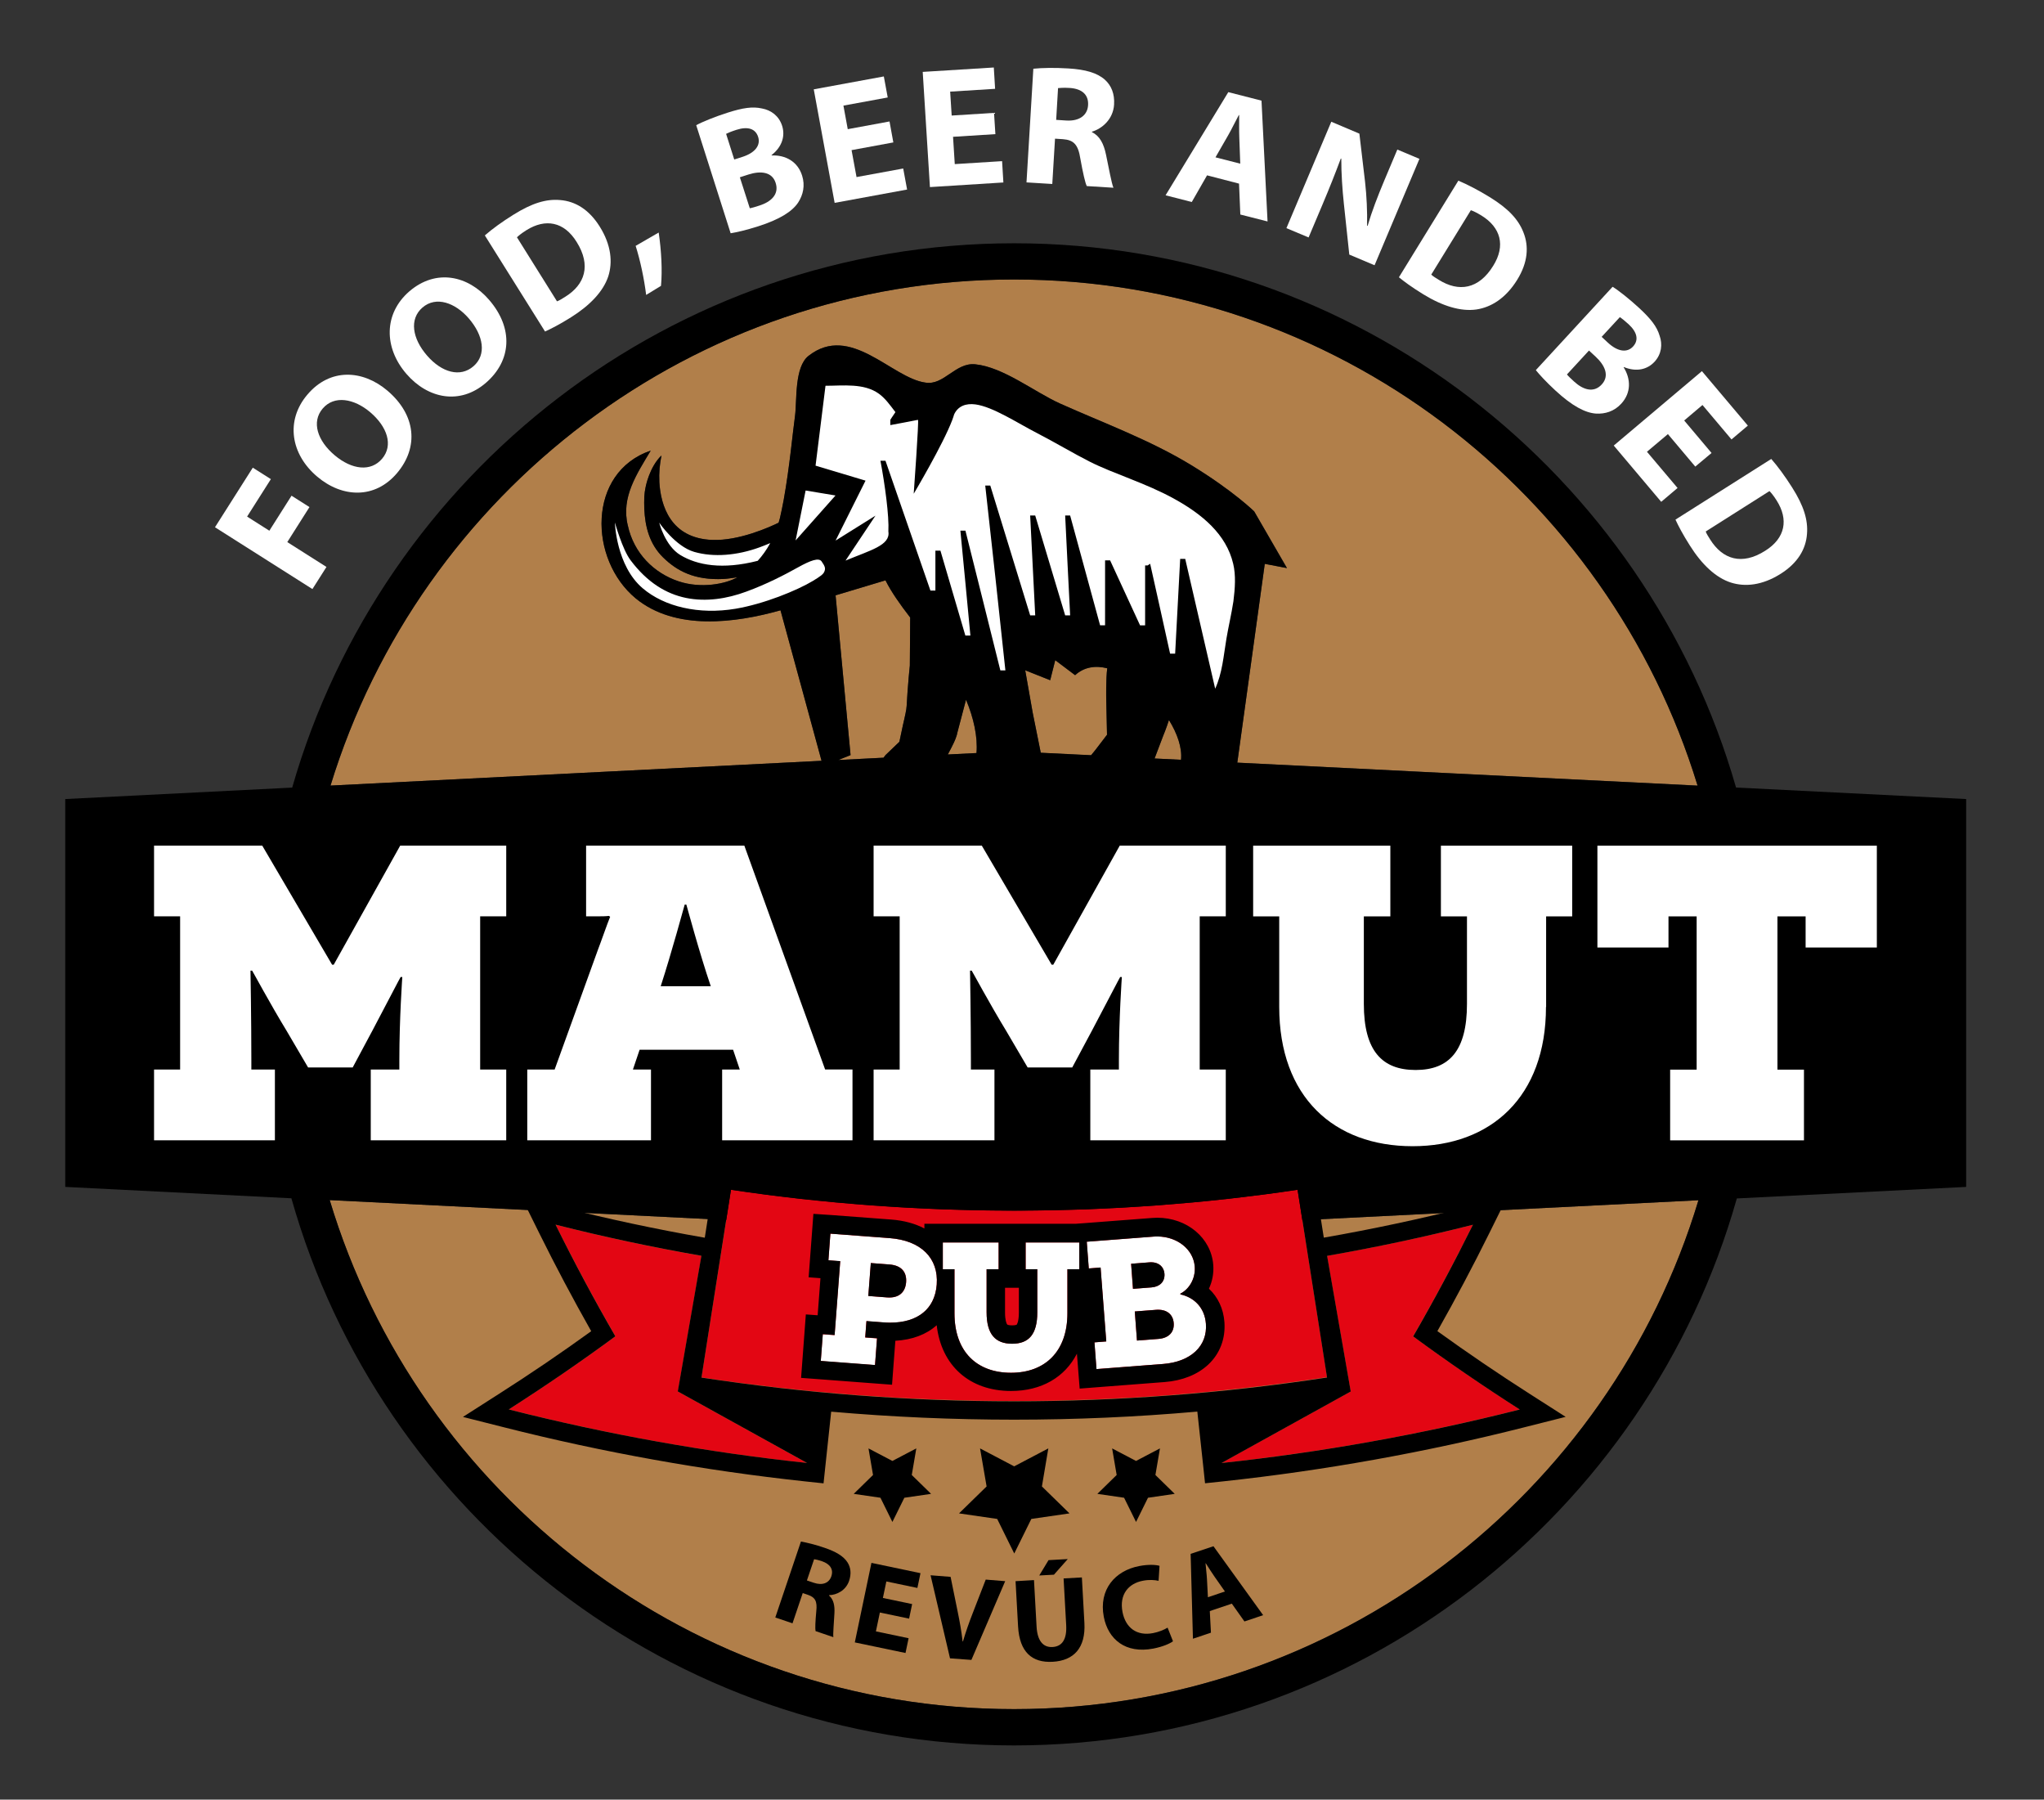 <?xml version="1.0" encoding="utf-8"?>
<!-- Generator: Adobe Illustrator 26.0.2, SVG Export Plug-In . SVG Version: 6.00 Build 0)  -->
<svg version="1.1" xmlns="http://www.w3.org/2000/svg" xmlns:xlink="http://www.w3.org/1999/xlink" x="0px" y="0px"
	 viewBox="0 0 283.81 249.81" style="enable-background:new 0 0 283.81 249.81;" xml:space="preserve">
<rect x="0" y="0" width="283.81" height="249.81" fill="#333333" stroke="none"/>
<style type="text/css">
	.st0{fill:#B17F4A;}
	.st1{fill:#FFFFFF;}
	.st2{fill:none;}
	.st3{fill:#E30613;}
	.st4{display:none;}
	.st5{display:inline;opacity:0.5;fill:#432918;}
</style>
<g id="Layer_1">
	<g>
		<g>
			<g>
				<path class="st0" d="M161.49,102.19c0,0,0.46-1.1,0.82-2.24c1.17,1.9,1.85,3.86,1.68,5.52l-3.67-0.18L161.49,102.19z
					 M149.28,93.73l-1.38-1.04l-1.38-1.04l-0.35,1.39l-0.35,1.39l-1.74-0.69l-1.73-0.69l1.04,5.89l1.12,5.56l6.99,0.35l0.58-0.71
					l1.63-2.13l-0.11-5.03c0,0-0.06-2.66,0.14-4.2C152.11,92.37,150.54,92.58,149.28,93.73z M173.69,92.19l-1.89,13.67l63.91,3.19
					c-12.43-40.62-50.27-70.26-94.9-70.26c-44.64,0-82.48,29.63-94.91,70.26l68.18-3.44l-2.75-10.08l-2.95-10.81
					c-3.16,0.89-6.81,1.6-10.36,1.53c-3.55-0.07-6.99-0.93-9.74-3.18c-3.26-2.69-4.96-7.06-4.73-11.14
					c0.23-4.08,2.38-7.86,6.81-9.38c-0.96,1.6-1.99,3.22-2.67,4.93c-0.68,1.71-1,3.51-0.51,5.47c0.84,3.86,3.64,6.61,7.06,7.75
					c3.13,1.04,6.55,0.36,8.16-0.57c-0.49,0.08-1.37,0.21-1.92,0.24c-4.07,0.2-6.48-1.12-8.41-3c-1.92-1.88-2.49-4.34-2.6-6.68
					c-0.02-0.48-0.03-1.31,0-1.76c0.03-0.46,0.09-0.9,0.18-1.31c0,0,0.51-2.76,2.2-4.39c-0.24,1.21-0.36,2.36-0.29,3.76
					c0.2,3.1,1.48,7.74,7.35,7.96c3.7,0.14,7.94-1.77,9.21-2.39c0.06-0.21,0.12-0.43,0.18-0.64c0.19-0.82,0.36-1.65,0.52-2.51
					c0.83-4.6,1.26-9.45,1.58-11.71c0.14-1.11,0.11-2.8,0.3-4.41c0.19-1.6,0.59-3.12,1.57-3.89c2.91-2.29,5.79-1.52,8.54-0.1
					c2.74,1.42,5.34,3.49,7.68,3.81c1.29,0.22,2.33-0.49,3.39-1.21c1.06-0.72,2.15-1.47,3.54-1.33c1.97,0.2,4.02,1.16,6.02,2.27
					c2,1.11,3.97,2.37,5.76,3.18c5.95,2.67,12.5,5.05,18.28,8.59c5.77,3.53,8.67,6.38,8.67,6.38l4.55,7.87l-3.08-0.59L173.69,92.19z
					 M122.68,105.18l0.26-0.35l0.97-0.93l0.97-0.93l0.24-1.13l0.24-1.13c0,0,0.1-0.42,0.21-0.92c0.11-0.49,0.23-1.06,0.27-1.34
					c0.04-0.3,0.06-0.57,0.08-0.93c0.02-0.36,0.04-0.81,0.09-1.46c0.05-0.65,0.1-1.36,0.16-2c0.05-0.65,0.11-1.24,0.16-1.66
					l0.05-6.68c-1.39-1.82-2.63-3.55-3.43-5.16l-3.46,1.04l-3.47,1.04l1.04,11.09l1.04,11.09l-1.7,0.68L122.68,105.18z
					 M132.89,101.83c-0.01,0.04-0.01,0.07-0.02,0.11l-0.02,0.09l0,0c-0.09,0.32-0.23,0.69-0.4,1.04c-0.25,0.54-0.5,1-0.5,1
					l-0.35,0.67l3.98-0.2c0.19-2.28-0.4-4.89-1.46-7.4L132.89,101.83z M140.81,237.25c44.78,0,82.72-29.82,95.02-70.64l-94.8,4.76
					l-95.25-4.78C58.08,207.43,96.03,237.25,140.81,237.25z"/>
				<path d="M273,110.92l-31.95-1.6c-12.5-43.57-52.7-75.55-100.24-75.55c-47.54,0-87.75,31.98-100.24,75.56l-31.51,1.59v53.84
					l31.4,1.58c12.36,43.78,52.67,75.95,100.35,75.95c47.67,0,87.97-32.17,100.35-75.93l31.84-1.6V110.92z M140.81,38.8
					c44.64,0,82.48,29.63,94.9,70.26l-63.91-3.19l1.89-13.67l1.92-13.93l3.08,0.59l-4.55-7.87c0,0-2.9-2.85-8.67-6.38
					c-5.77-3.53-12.33-5.92-18.28-8.59c-1.79-0.8-3.75-2.07-5.76-3.18c-2.01-1.11-4.06-2.07-6.02-2.27
					c-1.39-0.14-2.47,0.61-3.54,1.33c-1.06,0.72-2.1,1.43-3.39,1.21c-2.34-0.32-4.93-2.39-7.68-3.81c-2.74-1.42-5.63-2.18-8.54,0.1
					c-0.98,0.77-1.38,2.29-1.57,3.89c-0.19,1.61-0.16,3.3-0.3,4.41c-0.32,2.26-0.75,7.11-1.58,11.71c-0.16,0.85-0.33,1.69-0.52,2.51
					c-0.06,0.22-0.12,0.44-0.18,0.64c-1.27,0.62-5.51,2.53-9.21,2.39c-5.86-0.22-7.15-4.86-7.35-7.96c-0.07-1.4,0.05-2.55,0.29-3.76
					c-1.7,1.63-2.2,4.39-2.2,4.39c-0.09,0.41-0.15,0.85-0.18,1.31c-0.03,0.46-0.02,1.28,0,1.76c0.11,2.34,0.68,4.8,2.6,6.68
					c1.92,1.88,4.34,3.2,8.41,3c0.55-0.03,1.43-0.16,1.92-0.24c-1.61,0.93-5.03,1.61-8.16,0.57c-3.43-1.14-6.22-3.88-7.06-7.75
					c-0.48-1.96-0.17-3.76,0.51-5.47c0.68-1.71,1.72-3.33,2.67-4.93c-4.44,1.52-6.58,5.3-6.81,9.38c-0.23,4.08,1.47,8.44,4.73,11.14
					c2.75,2.25,6.2,3.11,9.74,3.18c3.55,0.07,7.2-0.64,10.36-1.53l2.95,10.81l2.75,10.08l-68.18,3.44
					C58.33,68.43,96.17,38.8,140.81,38.8z M117.06,93.73l-1.04-11.09l3.47-1.04l3.46-1.04c0.8,1.61,2.03,3.35,3.43,5.16l-0.05,6.68
					c-0.05,0.42-0.1,1.01-0.16,1.66c-0.05,0.65-0.11,1.35-0.16,2c-0.05,0.65-0.07,1.1-0.09,1.46c-0.02,0.36-0.04,0.64-0.08,0.93
					c-0.04,0.29-0.16,0.85-0.27,1.34c-0.11,0.49-0.21,0.92-0.21,0.92l-0.24,1.13l-0.24,1.13l-0.97,0.93l-0.97,0.93l-0.26,0.35
					l-6.28,0.32l1.7-0.68L117.06,93.73z M135.59,104.53l-3.98,0.2l0.35-0.67c0,0,0.25-0.46,0.5-1c0.16-0.35,0.31-0.72,0.4-1.04l0,0
					l0.02-0.09c0.01-0.04,0.02-0.07,0.02-0.11l1.24-4.7C135.19,99.64,135.78,102.26,135.59,104.53z M144.51,104.49l-1.12-5.56
					l-1.04-5.89l1.73,0.69l1.74,0.69l0.35-1.39l0.35-1.39l1.38,1.04l1.38,1.04c1.26-1.15,2.83-1.37,4.46-0.96
					c-0.19,1.55-0.14,4.2-0.14,4.2l0.11,5.03l-1.63,2.13l-0.58,0.71L144.51,104.49z M163.98,105.47l-3.67-0.18l1.18-3.1
					c0,0,0.46-1.1,0.82-2.24C163.48,101.85,164.16,103.81,163.98,105.47z M140.81,237.25c-44.79,0-82.73-29.83-95.03-70.66
					l95.25,4.78l94.8-4.76C223.53,207.44,185.59,237.25,140.81,237.25z"/>
				<path class="st1" d="M70.29,148.47v9.82H51.48v-9.82h3.97v-1.34c0-5.78,0.41-11.45,0.41-11.51h-0.23
					c-0.06,0.06-1.93,3.68-3.91,7.42l-2.75,5.14h-6.19l-2.98-5.08c-2.28-3.74-4.73-8.3-4.79-8.36h-0.23c0,0.06,0.12,6.6,0.12,12.39
					v1.34h3.27v9.82H21.39v-9.82h3.62v-21.27h-3.62v-9.82h15.02l9.7,16.53h0.23l9.23-16.53h14.72v9.82h-3.62v21.27H70.29z"/>
				<path class="st1" d="M118.38,158.29h-18.11v-9.82h2.45l-0.93-2.75H88.81l-0.93,2.75h2.51v9.82H73.21v-9.82h3.8l6.02-16.65
					c0.41-1.05,1.34-3.74,1.69-4.56l-0.18-0.12c-0.47,0.06-0.99,0.06-1.64,0.06h-1.52v-9.82h21.97l11.22,31.08h3.8V158.29z
					 M95.07,125.57c-0.06,0.18-1.81,6.66-3.33,11.33h6.95c-1.58-4.62-3.33-11.16-3.39-11.33H95.07z"/>
				<path class="st1" d="M170.2,148.47v9.82h-18.81v-9.82h3.97v-1.34c0-5.78,0.41-11.45,0.41-11.51h-0.23
					c-0.06,0.06-1.93,3.68-3.91,7.42l-2.75,5.14h-6.19l-2.98-5.08c-2.28-3.74-4.73-8.3-4.79-8.36h-0.23c0,0.06,0.12,6.6,0.12,12.39
					v1.34h3.27v9.82H121.3v-9.82h3.62v-21.27h-3.62v-9.82h15.02l9.7,16.53h0.23l9.23-16.53h14.72v9.82h-3.62v21.27H170.2z"/>
				<path class="st1" d="M214.66,139.77c0,12.5-7.65,19.34-18.52,19.34c-10.93,0-18.52-6.84-18.52-19.34v-12.56H174v-9.82h19.05
					v9.82h-3.68v12.15c0,6.49,2.51,9.17,7.19,9.17c4.67,0,7.13-2.69,7.13-9.17v-12.15h-3.62v-9.82h18.23v9.82h-3.62V139.77z"/>
				<path class="st1" d="M250.71,131.53v-4.32h-3.91v21.27h3.68v9.82H231.9v-9.82h3.68v-21.27h-3.91v4.32h-9.87v-14.14h38.8v14.14
					H250.71z"/>
				<path class="st2" d="M257.24,152.68h-1.92v-0.69h4.66v0.69h-1.93v5.61h-0.82V152.68z"/>
				<path class="st2" d="M266,155.52c-0.05-0.88-0.1-1.93-0.09-2.72h-0.03c-0.21,0.74-0.48,1.52-0.79,2.39l-1.11,3.06h-0.62l-1.02-3
					c-0.3-0.89-0.55-1.7-0.73-2.45h-0.02c-0.02,0.78-0.07,1.84-0.12,2.78l-0.17,2.7h-0.78l0.44-6.3H262l1.07,3.05
					c0.26,0.78,0.48,1.47,0.64,2.12h0.03c0.16-0.64,0.38-1.33,0.66-2.12l1.12-3.05h1.04l0.39,6.3h-0.79L266,155.52z"/>
				<path class="st1" d="M91.53,72.55c0,0,2.25,3.31,4.86,4.06c2.7,0.78,5.97,0.5,9.07-0.63c0.26-0.09,0.92-0.35,1.49-0.59
					c-0.53,0.97-1.12,1.78-1.74,2.46c-4.92,1.26-8.4,0.61-10.74-0.8C92.33,75.76,91.53,72.55,91.53,72.55z M110.78,78.77
					c-1.78,0.99-4.27,2.3-7.17,3.36c-2.68,0.99-5.58,1.44-8.36,0.87c-2.78-0.57-5.39-2.17-7.68-5.21c-1.16-1.51-2.19-5.26-2.19-5.26
					s0.16,6,3.87,9.14c1.5,1.27,3.44,2.2,5.65,2.69c2.21,0.5,4.69,0.57,7.25,0.14c1.95-0.33,4.08-0.96,6-1.68
					c1.92-0.72,3.62-1.52,4.7-2.17c1.08-0.66,1.49-0.94,1.63-1.35c0.15-0.41,0.09-0.67-0.4-1.37
					C113.69,77.38,112.56,77.78,110.78,78.77z M111.86,68.09l-1.39,6.93l5.54-6.24L111.86,68.09z M171.23,78.26
					c-0.97-4.11-4.31-6.88-8.23-9.04c-3.91-2.16-8.4-3.47-11.66-5.12c-2.19-1.1-4.79-2.66-7.44-4.03c-2.66-1.37-6.01-3.59-8.44-3.93
					c-1.37-0.19-2.46,0.25-2.98,1.39c-0.06,0.22-0.15,0.47-0.25,0.75c0,0,0,0,0,0c0,0,0,0,0,0c-1.28,3.4-5.36,10.26-5.36,10.26
					s0.75-10.31,0.59-10.26c-0.16,0.05-3.84,0.73-3.84,0.73v-0.73c0,0,0.29-0.47,0.71-1.07c-0.79-1.03-1.4-1.9-2.29-2.55
					c-1.05-0.76-2.29-1.03-3.58-1.12c-1.29-0.09-2.62,0.01-3.84,0.01l-0.69,5.55l-0.69,5.54l3.47,1.04l3.47,1.04l-2.08,4.16
					l-2.08,4.16l2.77-1.73l2.77-1.73l-2.08,3.12l-2.08,3.12c3.46-1.45,6.26-2.12,5.95-4.04c0.12-2.14-0.48-6.51-1.1-9.82h0.35h0.35
					l3.12,9.01l3.12,9.01h0.35h0.34v-2.77v-2.77h0.35h0.35l1.73,5.89l1.73,5.89h0.35h0.35l-0.69-7.28l-0.7-7.28h0.35h0.35l2.43,9.7
					l2.42,9.7h0.35h0.35l-1.38-12.82L136.8,67.4h0.35h0.35l2.77,9.01l2.77,9.01h0.35h0.35l-0.35-6.93l-0.35-6.93h0.35h0.35
					l2.08,6.93l2.08,6.93h0.34h0.35l-0.35-6.93l-0.34-6.93h0.34h0.35l2.08,7.62l2.08,7.62h0.34h0.35V82.3v-4.51h0.35h0.35l2.08,4.51
					l2.08,4.51h0.35h0.35v-4.16v-4.16h0.35l0.35-0.23l1.39,6.24l1.38,6.24h0.35h0.35l0.35-6.58l0.35-6.58h0.35h0.35l2.08,9.01
					l2.08,9.01c0.48-1.04,0.78-2.19,1-3.37c0.22-1.18,0.36-2.39,0.56-3.56c0.26-1.57,0.69-3.38,0.97-5.19
					C171.49,81.65,171.61,79.84,171.23,78.26z"/>
			</g>
			<g>
				<path d="M111.21,213.99c0.82,0.14,2.01,0.43,3.29,0.87c1.58,0.54,2.61,1.15,3.17,2.01c0.46,0.72,0.56,1.58,0.23,2.57
					c-0.46,1.36-1.74,1.97-2.77,1.99l-0.02,0.05c0.64,0.55,0.81,1.41,0.75,2.48c-0.07,1.32-0.21,2.82-0.15,3.3l-2.47-0.84
					c-0.07-0.36-0.03-1.32,0.1-2.74c0.16-1.43-0.17-1.95-1.15-2.29l-0.73-0.25l-1.42,4.2l-2.39-0.81L111.21,213.99z M112.04,219.39
					l0.95,0.32c1.2,0.41,2.12,0.05,2.44-0.89c0.33-0.98-0.17-1.7-1.27-2.09c-0.59-0.2-0.93-0.26-1.12-0.29L112.04,219.39z"/>
				<path d="M126.23,224.69l-4.06-0.85l-0.55,2.62l4.54,0.95l-0.43,2.05l-7.04-1.47l2.31-11.04l6.81,1.43l-0.43,2.05l-4.31-0.9
					l-0.48,2.29l4.06,0.85L126.23,224.69z"/>
				<path d="M131.91,230.2l-2.7-11.53l2.78,0.22l0.99,4.86c0.28,1.36,0.52,2.68,0.68,4.1l0.05,0c0.39-1.33,0.85-2.63,1.34-3.89
					l1.82-4.69l2.7,0.22l-4.69,10.93L131.91,230.2z"/>
				<path d="M143.57,219.34l0.36,6.48c0.11,1.94,0.9,2.88,2.2,2.81c1.34-0.07,2.02-1.05,1.91-3.04l-0.36-6.48l2.54-0.14l0.35,6.32
					c0.19,3.47-1.47,5.23-4.41,5.39c-2.84,0.16-4.6-1.32-4.8-4.91l-0.35-6.28L143.57,219.34z M148.26,216.42l-1.92,2.17l-2.04,0.11
					l1.29-2.13L148.26,216.42z"/>
				<path d="M162.87,227.83c-0.42,0.32-1.4,0.76-2.75,1.02c-3.83,0.73-6.26-1.27-6.86-4.42c-0.72-3.78,1.57-6.4,4.92-7.04
					c1.3-0.25,2.33-0.18,2.82-0.03l-0.13,2.08c-0.55-0.12-1.29-0.18-2.18-0.01c-1.99,0.38-3.3,1.88-2.83,4.34
					c0.43,2.22,2.01,3.36,4.24,2.93c0.76-0.14,1.56-0.47,2.02-0.76L162.87,227.83z"/>
				<path d="M167.98,223.64l0.16,3l-2.5,0.84l-0.32-11.78l3.17-1.06l6.9,9.57l-2.6,0.87l-1.75-2.47L167.98,223.64z M170.08,220.92
					l-1.43-2.04c-0.4-0.57-0.86-1.3-1.23-1.88l-0.03,0.01c0.05,0.69,0.17,1.55,0.2,2.23l0.13,2.48L170.08,220.92z"/>
			</g>
			<g>
				<path class="st1" d="M29.85,73.19l5.25-8.27l2.51,1.59l-3.3,5.2l3.09,1.96l3.08-4.86l2.49,1.58l-3.08,4.86l5.44,3.45l-1.95,3.07
					L29.85,73.19z"/>
				<path class="st1" d="M53.77,54.21c4.01,3.39,4.39,7.88,1.36,11.46c-3.07,3.63-7.61,3.44-11.09,0.49
					c-3.67-3.1-4.43-7.76-1.37-11.37C45.84,51.03,50.39,51.35,53.77,54.21z M46.46,63.19c2.4,2.03,5.04,2.33,6.6,0.48
					c1.58-1.87,0.71-4.44-1.67-6.46c-2.2-1.86-4.97-2.4-6.59-0.49C43.22,58.58,44.08,61.18,46.46,63.19z"/>
				<path class="st1" d="M67.9,41.61c3.44,3.97,3.11,8.47-0.43,11.53c-3.6,3.11-8.05,2.22-11.04-1.24
					c-3.14-3.63-3.17-8.35,0.4-11.45C60.57,37.24,65.01,38.27,67.9,41.61z M59.29,49.35c2.05,2.37,4.62,3.08,6.45,1.49
					c1.85-1.6,1.39-4.28-0.65-6.64c-1.88-2.18-4.54-3.14-6.43-1.51C56.8,44.3,57.25,47,59.29,49.35z"/>
				<path class="st1" d="M67.32,32.68c1.01-0.89,2.42-1.91,3.98-2.88c2.58-1.61,4.54-2.2,6.47-2.03c2.07,0.16,4,1.28,5.5,3.68
					c1.63,2.6,1.8,4.99,1.19,6.91c-0.69,2.08-2.51,4.01-5.17,5.68c-1.59,1-2.78,1.6-3.61,1.98L67.32,32.68z M77.34,41.83
					c0.3-0.1,0.72-0.37,1.11-0.61c2.79-1.72,3.65-4.39,1.62-7.63c-1.75-2.83-4.33-3.29-6.97-1.64c-0.69,0.43-1.09,0.77-1.32,0.99
					L77.34,41.83z"/>
				<path class="st1" d="M89.72,40.94c-0.28-2.22-0.8-4.73-1.46-6.81l3.2-1.85c0.37,2.52,0.52,5.24,0.32,7.4L89.72,40.94z"/>
				<path class="st1" d="M96.67,17.38c0.85-0.47,2.64-1.19,4.36-1.74c2.11-0.67,3.46-0.88,4.78-0.58c1.25,0.23,2.35,1.02,2.79,2.41
					c0.43,1.36,0.04,2.88-1.47,4.06l0.01,0.05c1.9-0.08,3.61,0.82,4.23,2.79c0.44,1.38,0.15,2.67-0.55,3.75
					c-0.83,1.24-2.53,2.33-5.56,3.3c-1.7,0.54-3,0.83-3.81,0.96L96.67,17.38z M101.95,22.14l1.13-0.36
					c1.81-0.58,2.55-1.64,2.19-2.77c-0.37-1.16-1.45-1.49-3.01-0.99c-0.75,0.24-1.16,0.42-1.44,0.56L101.95,22.14z M104.11,28.91
					c0.35-0.06,0.76-0.19,1.35-0.38c1.56-0.5,2.76-1.53,2.24-3.14c-0.49-1.54-2.07-1.71-3.79-1.16l-1.18,0.38L104.11,28.91z"/>
				<path class="st1" d="M124.04,19.77l-5.8,1.07l0.69,3.74l6.48-1.19l0.54,2.92l-10.06,1.85l-2.9-15.76l9.73-1.79l0.54,2.92
					l-6.15,1.13l0.6,3.27l5.8-1.07L124.04,19.77z"/>
				<path class="st1" d="M138.21,18.62l-5.88,0.37l0.24,3.79l6.57-0.41l0.18,2.96l-10.2,0.64l-1-15.99l9.87-0.61l0.18,2.96
					l-6.24,0.39l0.21,3.32l5.88-0.37L138.21,18.62z"/>
				<path class="st1" d="M143.48,9.54c1.18-0.12,2.92-0.16,4.84-0.04c2.37,0.14,4.01,0.6,5.1,1.57c0.9,0.82,1.36,1.96,1.27,3.44
					c-0.12,2.04-1.66,3.35-3.07,3.77l0,0.07c1.09,0.52,1.64,1.62,1.95,3.12c0.39,1.83,0.76,3.95,1.03,4.59l-3.7-0.23
					c-0.23-0.47-0.53-1.8-0.89-3.79c-0.31-2.02-0.96-2.61-2.43-2.72l-1.09-0.07l-0.38,6.29l-3.58-0.22L143.48,9.54z M146.65,16.64
					l1.42,0.09c1.8,0.11,2.93-0.73,3.01-2.13c0.09-1.47-0.86-2.27-2.52-2.39c-0.88-0.05-1.38-0.01-1.65,0.02L146.65,16.64z"/>
				<path class="st1" d="M167.6,24.34l-2.12,3.7l-3.64-0.93l8.71-14.32l4.61,1.18L176,30.74l-3.78-0.96l-0.18-4.29L167.6,24.34z
					 M172.21,22.72l-0.13-3.54c-0.04-0.99-0.02-2.21-0.02-3.2l-0.05-0.01c-0.47,0.86-1,1.98-1.48,2.81l-1.76,3.06L172.21,22.72z"/>
				<path class="st1" d="M178.62,31.67l6.23-14.77l3.9,1.65l0.79,6.7c0.22,1.93,0.32,4.14,0.28,6.08l0.07,0.03
					c0.6-2.04,1.38-4.06,2.31-6.28l1.82-4.32l3.07,1.29l-6.23,14.77l-3.51-1.48l-0.75-7.03c-0.21-1.95-0.37-4.26-0.36-6.29
					l-0.07-0.01c-0.74,1.99-1.57,4.09-2.59,6.5l-1.88,4.45L178.62,31.67z"/>
				<path class="st1" d="M202.49,25.08c1.25,0.52,2.79,1.32,4.35,2.28c2.59,1.59,3.99,3.1,4.69,4.9c0.77,1.93,0.63,4.16-0.86,6.57
					c-1.61,2.61-3.67,3.83-5.67,4.13c-2.17,0.31-4.71-0.47-7.38-2.11c-1.6-0.98-2.67-1.78-3.38-2.36L202.49,25.08z M198.73,38.12
					c0.22,0.22,0.65,0.48,1.04,0.72c2.78,1.74,5.55,1.32,7.56-1.94c1.76-2.82,1.03-5.34-1.63-6.98c-0.69-0.42-1.17-0.64-1.47-0.74
					L198.73,38.12z"/>
				<path class="st1" d="M223.91,39.81c0.83,0.5,2.34,1.71,3.67,2.93c1.62,1.5,2.48,2.58,2.86,3.87c0.42,1.19,0.27,2.55-0.71,3.61
					c-0.97,1.05-2.48,1.46-4.26,0.73l-0.03,0.03c1.01,1.61,1.07,3.54-0.33,5.06c-0.98,1.07-2.25,1.45-3.53,1.37
					c-1.48-0.11-3.27-1.04-5.61-3.2c-1.31-1.21-2.21-2.2-2.72-2.83L223.91,39.81z M217.57,51.98c0.23,0.28,0.54,0.57,1,0.99
					c1.21,1.11,2.69,1.64,3.83,0.4c1.1-1.19,0.47-2.64-0.86-3.87l-0.91-0.84L217.57,51.98z M222.39,46.76l0.87,0.81
					c1.4,1.29,2.68,1.41,3.49,0.53c0.82-0.89,0.58-1.99-0.63-3.1c-0.58-0.53-0.94-0.8-1.2-0.98L222.39,46.76z"/>
				<path class="st1" d="M235.39,64.77l-3.8-4.51l-2.91,2.45l4.25,5.03l-2.27,1.92l-6.59-7.81l12.24-10.33l6.38,7.56l-2.27,1.92
					l-4.03-4.78l-2.54,2.15l3.8,4.51L235.39,64.77z"/>
				<path class="st1" d="M245.94,63.71c0.89,1.01,1.92,2.41,2.9,3.96c1.63,2.57,2.22,4.53,2.06,6.46c-0.15,2.07-1.26,4.01-3.65,5.52
					c-2.59,1.64-4.98,1.83-6.91,1.22c-2.09-0.67-4.03-2.49-5.7-5.14c-1.01-1.59-1.62-2.77-2-3.6L245.94,63.71z M236.84,73.78
					c0.1,0.3,0.37,0.72,0.61,1.1c1.74,2.78,4.41,3.63,7.64,1.58c2.82-1.76,3.27-4.35,1.6-6.98c-0.43-0.68-0.77-1.09-1-1.31
					L236.84,73.78z"/>
			</g>
		</g>
		<g>
			<path class="st3" d="M205.88,196.9c-5.14,1.21-10.31,2.28-15.49,3.21c-3.23,0.58-6.46,1.1-9.7,1.57
				c-2.14,0.31-4.29,0.6-6.43,0.87c-1.55,0.19-3.11,0.38-4.67,0.54l17.95-9.93l0,0c-1.09-6.28-2.18-12.56-3.28-18.83
				c5.09-0.88,10.16-1.92,15.21-3.09c1.68-0.39,3.36-0.8,5.04-1.23c-1.93,3.9-3.97,7.78-6.12,11.64c-0.72,1.29-1.44,2.57-2.18,3.85
				c4.77,3.51,9.7,6.89,14.8,10.15C209.31,196.08,207.6,196.5,205.88,196.9z M94.12,193.16c0,0,0.15-0.88,0.4-2.29
				c0.96-5.51,1.92-11.03,2.88-16.54c-6.78-1.18-13.54-2.62-20.25-4.32c0.64,1.3,1.3,2.6,1.97,3.89c2,3.89,4.11,7.76,6.33,11.6
				c-1.19,0.88-2.39,1.75-3.61,2.61c-3.64,2.58-7.37,5.1-11.19,7.54c5.13,1.3,10.28,2.46,15.45,3.48c1.72,0.34,3.45,0.67,5.18,0.98
				c3.45,0.62,6.92,1.18,10.38,1.67c1.73,0.25,3.47,0.48,5.2,0.7c1.74,0.22,3.47,0.42,5.21,0.61L94.12,193.16z M182.22,178.19
				l-2.05-13.03c-1.61,0.24-3.22,0.47-4.84,0.68c-0.26,0.03-0.51,0.06-0.77,0.09c-1.37,0.17-2.73,0.34-4.1,0.5
				c-0.11,0.01-0.23,0.02-0.34,0.03c-1.52,0.17-3.04,0.32-4.56,0.46c-0.47,0.04-0.94,0.08-1.42,0.12c-1.17,0.1-2.33,0.2-3.5,0.29
				c-0.71,0.05-1.42,0.09-2.13,0.14c-0.93,0.06-1.87,0.13-2.8,0.18c-0.85,0.05-1.7,0.08-2.55,0.12c-0.8,0.04-1.6,0.08-2.4,0.11
				c-0.9,0.03-1.79,0.05-2.69,0.07c-0.76,0.02-1.51,0.05-2.27,0.06c-0.99,0.02-1.98,0.02-2.97,0.03c-0.66,0-1.33,0.02-1.99,0.02
				c0,0-0.01,0-0.01,0c-1.01,0-2.02-0.02-3.03-0.03c-0.64-0.01-1.28-0.01-1.92-0.02c-1.05-0.02-2.11-0.05-3.16-0.09
				c-0.6-0.02-1.2-0.03-1.8-0.05c-1.35-0.05-2.7-0.12-4.06-0.19c-0.3-0.02-0.59-0.02-0.89-0.04c-1.18-0.06-2.36-0.15-3.54-0.23
				c-0.47-0.03-0.94-0.06-1.4-0.09c-1.12-0.08-2.23-0.18-3.34-0.28c-0.53-0.05-1.05-0.08-1.58-0.13c-1.29-0.12-2.58-0.26-3.87-0.39
				c-0.34-0.04-0.68-0.07-1.02-0.1c-1.14-0.13-2.28-0.27-3.42-0.41c-0.48-0.06-0.97-0.11-1.46-0.18c-0.84-0.11-1.68-0.23-2.51-0.35
				c-0.78-0.11-1.56-0.21-2.33-0.33l-2.05,13.03l-2.05,13.03c1.8,0.27,3.6,0.53,5.4,0.77c1.39,0.18,2.78,0.35,4.17,0.51
				c0.42,0.05,0.83,0.11,1.25,0.15c1.09,0.12,2.18,0.23,3.27,0.34c0.72,0.07,1.43,0.16,2.15,0.22c1.06,0.1,2.12,0.18,3.17,0.27
				c0.75,0.06,1.5,0.14,2.25,0.19c1.11,0.08,2.22,0.15,3.33,0.22c0.7,0.04,1.4,0.1,2.11,0.14c1.02,0.06,2.04,0.1,3.06,0.14
				c0.79,0.04,1.58,0.08,2.38,0.11c1.04,0.04,2.08,0.06,3.12,0.09c0.77,0.02,1.55,0.05,2.32,0.07c0.95,0.02,1.9,0.02,2.86,0.03
				c0.86,0.01,1.73,0.02,2.59,0.02c0.87,0,1.74-0.02,2.61-0.02c0.95-0.01,1.89-0.01,2.84-0.03c0.77-0.01,1.55-0.04,2.32-0.07
				c1.04-0.03,2.08-0.05,3.12-0.09c0.78-0.03,1.57-0.08,2.35-0.11c1.03-0.05,2.06-0.09,3.09-0.15c0.67-0.04,1.34-0.09,2.01-0.13
				c1.14-0.07,2.28-0.14,3.42-0.23c0.65-0.05,1.31-0.11,1.96-0.17c1.16-0.1,2.31-0.19,3.47-0.3c0.59-0.06,1.19-0.13,1.78-0.19
				c4.83-0.49,9.65-1.09,14.46-1.82L182.22,178.19z"/>
			<path class="st1" d="M123.54,171.87l-8.24-0.62l-0.28,3.71l1.64,0.12l-0.78,10.26l-1.64-0.12l-0.28,3.71l7.53,0.57l0.28-3.71
				l-1.64-0.12l0.17-2.27l2.35,0.18c4.35,0.33,7.13-1.57,7.41-5.26C130.34,174.65,127.88,172.2,123.54,171.87z M123.17,180.1
				l-2.6-0.2l0.35-4.57l2.6,0.2c1.67,0.13,2.41,1.07,2.3,2.46C125.71,179.38,124.83,180.23,123.17,180.1z M142.41,172.47l7.45,0
				l0,3.72h-1.65l0,6.11c0,5.35-3.14,8.26-7.83,8.26c-4.74,0-7.85-2.92-7.85-8.26l0-6.11l-1.62,0l0-3.72l7.75,0l0,3.72h-1.67l0,5.98
				c0,3.04,1.21,4.36,3.54,4.36c2.33,0,3.5-1.32,3.5-4.36l0-5.98l-1.62,0L142.41,172.47z M167.44,183.75
				c-0.17-2.25-1.65-3.66-3.54-4.07l-0.01-0.1c1.2-0.6,2.13-2.07,2-3.76c-0.19-2.53-2.7-4.39-5.73-4.16l-9.27,0.71l0.28,3.71
				l1.64-0.13l0.79,10.26l-1.64,0.13l0.28,3.71l9.24-0.71C165.33,189.05,167.68,186.86,167.44,183.75z M157.05,175.43l2.55-0.2
				c1.19-0.09,2,0.56,2.08,1.59c0.08,1.09-0.65,1.8-1.79,1.89l-2.58,0.2L157.05,175.43z M160.85,185.86l-2.98,0.23l-0.31-4.04
				l2.98-0.23c1.34-0.1,2.33,0.53,2.43,1.85C163.07,184.98,162.21,185.75,160.85,185.86z"/>
			<path d="M115.3,171.25l8.24,0.62c4.35,0.33,6.8,2.78,6.53,6.44c-0.26,3.41-2.66,5.29-6.47,5.29c-0.31,0-0.62-0.01-0.94-0.04
				l-2.35-0.18l-0.17,2.27l1.64,0.12l-0.28,3.71l-7.53-0.57l0.28-3.71l1.64,0.12l0.78-10.26l-1.64-0.12L115.3,171.25 M123.48,180.11
				c1.46,0,2.23-0.83,2.33-2.12c0.1-1.39-0.64-2.33-2.3-2.46l-2.6-0.2l-0.35,4.57l2.6,0.2
				C123.28,180.11,123.38,180.11,123.48,180.11 M160.67,171.64c2.8,0,5.04,1.8,5.22,4.18c0.13,1.69-0.8,3.16-2,3.76l0.01,0.1
				c1.89,0.41,3.37,1.83,3.54,4.07c0.24,3.11-2.11,5.29-5.95,5.59l-9.24,0.71l-0.28-3.71l1.64-0.13l-0.79-10.26l-1.64,0.13
				l-0.28-3.71l9.27-0.71C160.34,171.64,160.51,171.64,160.67,171.64 M157.32,178.91l2.58-0.2c1.14-0.09,1.87-0.8,1.79-1.89
				c-0.07-0.97-0.79-1.6-1.86-1.6c-0.07,0-0.14,0-0.22,0.01l-2.55,0.2L157.32,178.91 M157.87,186.09l2.98-0.23
				c1.36-0.1,2.22-0.88,2.12-2.19c-0.09-1.22-0.96-1.86-2.15-1.86c-0.09,0-0.18,0-0.27,0.01l-2.98,0.23L157.87,186.09
				 M130.91,172.47l7.75,0l0,3.72h-1.67l0,5.98c0,3.04,1.21,4.36,3.54,4.36c0,0,0,0,0.01,0c2.33,0,3.49-1.32,3.49-4.36l0-5.98
				l-1.62,0l0-3.72l7.45,0l0,3.72h-1.65l0,6.11c0,5.34-3.14,8.26-7.83,8.26c0,0,0,0,0,0c-4.74,0-7.85-2.92-7.85-8.26l0-6.11l-1.62,0
				L130.91,172.47 M112.94,168.5l-0.19,2.55l-0.28,3.71l-0.19,2.55l1.64,0.12l-0.39,5.15l-1.64-0.12l-0.19,2.55l-0.28,3.71
				l-0.19,2.55l2.55,0.19l7.53,0.57l2.55,0.19l0.19-2.55l0.27-3.55c2.36-0.13,4.32-0.88,5.74-2.16c0.64,5.6,4.55,9.13,10.32,9.13
				c4.25,0,7.48-1.92,9.15-5.18l0.18,2.3l0.2,2.55l2.55-0.2l9.24-0.71c2.47-0.19,4.57-1.03,6.06-2.42c1.63-1.52,2.42-3.62,2.25-5.91
				c-0.14-1.87-0.91-3.47-2.15-4.63c0.47-1.01,0.69-2.15,0.6-3.31c-0.29-3.73-3.63-6.54-7.78-6.54c-0.23,0-0.47,0.01-0.7,0.03
				l-9.27,0.71l-1.37,0.1l-6.93,0l-2.56,0v0l-1.19,0l-7.75,0l-2.56,0l0,0.65c-1.29-0.68-2.85-1.11-4.62-1.24l-8.24-0.62
				L112.94,168.5L112.94,168.5z M139.55,178.76h0.3v0l1.62,0l0,3.42c0,1.37-0.3,1.7-0.3,1.7c0,0-0.15,0.1-0.63,0.1
				c-0.43,0-0.65-0.08-0.69-0.12c-0.11-0.13-0.3-0.63-0.3-1.67L139.55,178.76L139.55,178.76z"/>
			<path d="M212.4,193.49c-4.35-2.78-8.65-5.7-12.82-8.71c2.54-4.49,4.97-9.07,7.23-13.64l2.47-4.99l-5.39,1.37
				c-6.6,1.67-13.35,3.11-20.06,4.28l-0.02,0l-1.11-7.04l-0.39-2.51l-2.52,0.38c-12.69,1.9-25.81,2.87-38.98,2.87
				c-13.16,0-26.26-0.96-38.94-2.86l-2.52-0.38l-0.39,2.51l-1.1,7.04l-0.02,0c-6.71-1.17-13.46-2.61-20.06-4.28l-5.39-1.37
				l2.47,4.99c2.26,4.57,4.69,9.15,7.23,13.64c-4.16,3.01-8.46,5.93-12.82,8.71l-4.99,3.19l5.74,1.45
				c13.69,3.47,27.75,5.99,41.78,7.5l2.55,0.27l0.27-2.55l0.78-7.3l0.01-0.1c8.45,0.74,16.95,1.11,25.4,1.11
				c8.47,0,16.97-0.37,25.44-1.12l0.01,0.1l0.79,7.3l0.27,2.55l2.55-0.27c14.03-1.51,28.09-4.03,41.78-7.5l5.74-1.45L212.4,193.49z
				 M70.64,195.65c5.1-3.26,10.03-6.64,14.8-10.15c-2.96-5.12-5.72-10.29-8.3-15.5c6.71,1.7,13.47,3.14,20.25,4.32
				c-1.09,6.28-3.28,18.83-3.28,18.83l17.95,9.93C98.17,201.6,84.32,199.12,70.64,195.65z M140.81,194.52
				c-14.51,0-29.02-1.1-43.41-3.29l4.09-26.07c12.87,1.93,26.09,2.89,39.32,2.89c13.24,0,26.48-0.97,39.36-2.9l4.09,26.07
				C169.86,193.42,155.34,194.52,140.81,194.52z M169.6,203.09l17.95-9.93c0,0-2.18-12.56-3.28-18.83
				c6.78-1.18,13.54-2.62,20.25-4.32c-2.58,5.2-5.34,10.37-8.3,15.5c4.77,3.51,9.7,6.89,14.8,10.15
				C197.34,199.12,183.5,201.6,169.6,203.09z M126.6,204.75l2.68,2.62l-3.71,0.54l-1.66,3.36l-1.66-3.36l-3.71-0.54l2.68-2.62
				l-0.63-3.69l3.32,1.74l3.32-1.74L126.6,204.75z M144.67,206.34l3.83,3.74l-5.3,0.77l-2.37,4.8l-2.37-4.8l-5.3-0.77l3.83-3.74
				l-0.91-5.28l4.74,2.49l4.74-2.49L144.67,206.34z M160.43,204.75l2.68,2.62l-3.71,0.54l-1.66,3.36l-1.66-3.36l-3.71-0.54
				l2.68-2.62l-0.63-3.69l3.32,1.74l3.32-1.74L160.43,204.75z"/>
		</g>
	</g>
</g>
<g id="Layer_2" class="st4">
	<path class="st5" d="M-65.94-52.78c-2.82,0-4.65,2.14-4.65,5.01c0,2.72,1.66,4.87,4.5,4.87c2.8,0,4.7-1.9,4.7-5.04
		C-61.4-50.58-63.01-52.78-65.94-52.78z M-65.99-44.62c-1.45,0-2.33-1.32-2.33-3.19c0-1.86,0.85-3.25,2.31-3.25
		c1.49,0,2.31,1.48,2.31,3.19C-63.69-46.01-64.52-44.62-65.99-44.62z M-76.83-52.78c-2.82,0-4.65,2.14-4.65,5.01
		c0,2.72,1.66,4.87,4.5,4.87c2.8,0,4.7-1.9,4.7-5.04C-72.29-50.58-73.89-52.78-76.83-52.78z M-76.87-44.62
		c-1.45,0-2.33-1.32-2.33-3.19c0-1.86,0.85-3.25,2.31-3.25c1.49,0,2.31,1.48,2.31,3.19C-74.57-46.01-75.41-44.62-76.87-44.62z
		 M-52.44-51.68c-0.92-0.7-2.1-1.02-3.92-1.02c-1.09,0-2.13,0.07-2.92,0.2v9.39c0.54,0.07,1.33,0.14,2.45,0.14
		c1.87,0,3.41-0.4,4.41-1.23c0.92-0.78,1.59-2.04,1.59-3.87C-50.82-49.76-51.44-50.94-52.44-51.68z M-56.35-44.65
		c-0.27,0-0.57,0-0.75-0.04v-6.26c0.18-0.04,0.5-0.09,0.98-0.09c1.86,0,3.02,1.05,3.01,3.04C-53.12-45.72-54.39-44.64-56.35-44.65z
		 M-89.23-43.06h2.17v-3.84h3.43v-1.76h-3.43v-2.19h3.67v-1.77h-5.84V-43.06z M-27.78,41.87c1.54,0,2.35-0.87,2.45-2.23
		c0.11-1.46-0.67-2.45-2.42-2.58l-2.73-0.21l-0.36,4.8l2.73,0.21C-28,41.87-27.89,41.87-27.78,41.87z M39.7-43.83
		c0.6-0.48,0.99-1.16,0.99-2.03c0-1.23-0.81-2.06-1.9-2.35v-0.03c1.08-0.4,1.57-1.19,1.57-2.04c0-0.87-0.48-1.52-1.15-1.87
		c-0.69-0.41-1.5-0.54-2.82-0.54c-1.08,0-2.23,0.08-2.79,0.2v9.39c0.48,0.07,1.28,0.14,2.34,0.14
		C37.85-42.96,39.01-43.28,39.7-43.83z M35.75-51.07c0.18-0.03,0.45-0.06,0.92-0.06c0.98,0,1.53,0.38,1.53,1.11
		c0,0.71-0.61,1.18-1.74,1.18h-0.71V-51.07z M35.75-47.29h0.74c1.08,0,1.94,0.38,1.94,1.35c0,1.01-0.87,1.38-1.84,1.38
		c-0.37,0-0.63,0-0.84-0.03V-47.29z M57.27-44.84h-3.93v-2.27h3.52v-1.76h-3.52v-1.99h3.73v-1.77h-5.9v9.56h6.1V-44.84z
		 M48.99-44.84h-3.93v-2.27h3.52v-1.76h-3.52v-1.99h3.73v-1.77h-5.9v9.56h6.1V-44.84z M95.72-32.49
		C82.59-78.26,40.36-111.86-9.58-111.86c-49.94,0-92.17,33.6-105.3,79.37l-33.1,1.67v56.55l32.98,1.66
		C-102,73.38-59.67,107.18-9.58,107.18c50.08,0,92.41-33.79,105.41-79.76l33.45-1.68v-56.55L95.72-32.49z M-9.58-106.57
		c46.89,0,86.64,31.13,99.69,73.8l-67.14-3.36l1.98-14.36l2.02-14.63l3.24,0.62l-4.78-8.27c0,0-3.04-2.99-9.11-6.7
		c-6.07-3.71-12.95-6.22-19.2-9.02c-1.88-0.84-3.94-2.17-6.05-3.34c-2.11-1.17-4.26-2.17-6.33-2.39c-1.46-0.15-2.6,0.64-3.72,1.4
		c-1.12,0.76-2.21,1.5-3.56,1.27c-2.45-0.33-5.18-2.51-8.06-4c-2.88-1.49-5.91-2.3-8.97,0.11c-1.03,0.81-1.45,2.4-1.65,4.08
		c-0.2,1.69-0.17,3.46-0.31,4.63c-0.33,2.38-0.78,7.47-1.66,12.3c-0.16,0.9-0.35,1.78-0.54,2.64c-0.06,0.23-0.12,0.46-0.19,0.68
		c-1.33,0.65-5.79,2.65-9.68,2.51c-6.16-0.23-7.51-5.11-7.72-8.37c-0.08-1.47,0.05-2.68,0.3-3.95c-1.78,1.72-2.32,4.61-2.32,4.61
		c-0.09,0.43-0.16,0.89-0.19,1.37c-0.04,0.48-0.02,1.34,0,1.85c0.12,2.45,0.71,5.04,2.73,7.01c2.02,1.98,4.55,3.36,8.83,3.15
		c0.58-0.03,1.5-0.17,2.02-0.25c-1.7,0.98-5.29,1.69-8.57,0.6c-3.6-1.19-6.54-4.08-7.42-8.14c-0.51-2.06-0.17-3.95,0.54-5.74
		c0.71-1.79,1.81-3.49,2.81-5.18c-4.66,1.6-6.92,5.57-7.15,9.85c-0.24,4.28,1.55,8.87,4.97,11.7c2.89,2.36,6.51,3.27,10.24,3.34
		c3.73,0.08,7.56-0.67,10.88-1.6l3.09,11.36l2.88,10.59l-71.62,3.61C-96.22-75.44-56.47-106.57-9.58-106.57z M-70.78,42.12
		c-0.25-0.45-0.49-0.89-0.73-1.34c-0.97-1.79-1.93-3.58-2.85-5.38c-0.01-0.02-0.02-0.04-0.03-0.06c-0.7-1.36-1.39-2.73-2.07-4.09
		c1.76,0.45,3.53,0.88,5.3,1.29c5.3,1.24,10.63,2.32,15.98,3.25c-1.1,6.3-3.23,18.6-3.43,19.7c-0.01,0.05-0.02,0.09-0.02,0.09
		l18.85,10.43c-9.14-0.98-18.25-2.37-27.31-4.16c-1.62-0.32-3.24-0.66-4.85-1c-0.49-0.1-0.97-0.21-1.46-0.32
		c-1.2-0.26-2.4-0.53-3.6-0.81c-0.48-0.11-0.96-0.22-1.44-0.34c-1.62-0.38-3.24-0.78-4.86-1.19c1.79-1.14,3.55-2.3,5.29-3.47
		c0.44-0.29,0.87-0.59,1.31-0.88c1.73-1.17,3.45-2.36,5.15-3.56c1.28-0.91,2.54-1.82,3.8-2.75C-68.78,45.73-69.79,43.93-70.78,42.12
		z M-68.68-13.77c-0.49,0.06-1.04,0.06-1.72,0.06H-72v-10.31h23.08l11.78,32.65h3.99v10.31h-19.03V8.63h2.58l-0.98-2.88H-64.2
		l-0.98,2.88h2.64v10.31h-18.04V8.63h3.99l6.32-17.49c0.43-1.1,1.41-3.93,1.78-4.79L-68.68-13.77z M-41.13-64.58
		c1.87-1.04,3.05-1.46,3.47-0.89c0.52,0.74,0.58,1.01,0.42,1.44c-0.15,0.43-0.58,0.73-1.72,1.41c-1.14,0.68-2.92,1.53-4.94,2.28
		c-2.01,0.75-4.25,1.42-6.3,1.76c-2.68,0.45-5.29,0.37-7.61-0.15c-2.32-0.52-4.36-1.5-5.94-2.83c-3.9-3.3-4.06-9.6-4.06-9.6
		s1.09,3.94,2.31,5.53c2.4,3.2,5.14,4.88,8.06,5.48c2.92,0.59,5.96,0.12,8.78-0.91C-45.61-62.17-42.99-63.54-41.13-64.58z
		 M-58.24-66.39c-2.26-1.36-3.11-4.73-3.11-4.73s2.37,3.47,5.11,4.27c2.84,0.82,6.27,0.53,9.53-0.66c0.27-0.1,0.97-0.37,1.57-0.62
		c-0.55,1.01-1.17,1.87-1.82,2.58C-52.14-64.22-55.79-64.91-58.24-66.39z M-23.59-86.11c0.17-0.05-0.63,10.78-0.63,10.78
		s4.28-7.2,5.63-10.77c0,0,0,0,0,0v0c0.11-0.29,0.2-0.55,0.26-0.78c0.55-1.2,1.69-1.66,3.13-1.46c2.55,0.36,6.07,2.69,8.86,4.13
		c2.79,1.44,5.52,3.08,7.82,4.24c3.42,1.73,8.13,3.11,12.24,5.38c4.11,2.27,7.62,5.18,8.64,9.49c0.39,1.66,0.27,3.56-0.02,5.46
		c-0.29,1.9-0.75,3.8-1.02,5.45c-0.2,1.23-0.35,2.5-0.58,3.74c-0.23,1.24-0.54,2.44-1.05,3.54l-2.18-9.46l-2.18-9.47H14.6
		l-0.36,6.92l-0.36,6.92h-0.73l-1.45-6.55l-1.46-6.55l-0.37,0.24H9.51v8.73H8.78l-2.18-4.73l-2.18-4.73H3.68v9.47H2.95l-2.19-8.01
		l-2.19-8.01h-0.72l0.36,7.28l0.36,7.28h-0.72l-2.18-7.28l-2.19-7.28h-0.73l0.36,7.28l0.36,7.28h-0.73l-2.91-9.46l-2.91-9.47h-0.73
		l1.46,13.47l1.45,13.47h-0.73l-2.55-10.19l-2.55-10.19h-0.73l0.73,7.64l0.73,7.64h-0.73l-1.82-6.19l-1.82-6.19h-0.73v5.82h-0.73
		l-3.28-9.46l-3.28-9.46h-0.73c0.65,3.48,1.28,8.07,1.15,10.31c0.33,2.02-2.61,2.72-6.25,4.24l2.19-3.27l2.18-3.28l-2.91,1.82
		l-2.91,1.82l2.18-4.37l2.19-4.37l-3.64-1.09l-3.64-1.09l0.73-5.82l0.73-5.83c1.29,0,2.69-0.11,4.04-0.01
		c1.35,0.09,2.66,0.38,3.76,1.18c0.94,0.68,1.58,1.59,2.41,2.68c-0.44,0.64-0.75,1.13-0.75,1.13v0.76
		C-27.62-85.35-23.76-86.06-23.59-86.11z M21.29,8.63v10.31H1.53V8.63H5.7V7.22c0-6.08,0.43-12.03,0.43-12.09H5.89
		C5.82-4.81,3.86-1,1.77,2.93l-2.88,5.4h-6.51l-3.13-5.34c-2.39-3.93-4.97-8.72-5.03-8.78h-0.25c0,0.06,0.12,6.94,0.12,13.01v1.41
		h3.44v10.31h-17.61V8.63h3.8V-13.7h-3.8v-10.31h15.77L-4.12-6.65h0.25l9.7-17.37h15.47v10.31h-3.81V8.63H21.29z M-34.53-48.87
		l-1.09-11.65l3.64-1.09l3.64-1.09c0.84,1.69,2.14,3.51,3.6,5.42l-0.05,7.02c-0.05,0.44-0.11,1.06-0.16,1.75
		c-0.06,0.68-0.11,1.42-0.16,2.1c-0.05,0.69-0.07,1.16-0.1,1.54c-0.02,0.38-0.04,0.67-0.08,0.98c-0.04,0.3-0.17,0.89-0.28,1.41
		c-0.11,0.52-0.22,0.96-0.22,0.96l-0.25,1.18l-0.25,1.19l-1.02,0.97l-1.02,0.97l-0.27,0.36l-6.6,0.33l1.78-0.71L-34.53-48.87z
		 M-19.25-37.31l0.36-0.7c0,0,0.27-0.48,0.53-1.05c0.17-0.37,0.32-0.76,0.42-1.09l0,0l0.02-0.1c0.01-0.04,0.02-0.08,0.02-0.12
		l1.3-4.93c1.11,2.64,1.73,5.38,1.53,7.77L-19.25-37.31z M3.86-45.46l0.11,5.28l-1.72,2.23l-0.6,0.74l-7.34-0.37l-1.18-5.84
		l-1.09-6.19l1.82,0.73l1.82,0.73l0.36-1.46l0.37-1.46l1.45,1.09l1.45,1.09C0.64-50.07,2.28-50.3,4-49.87
		C3.8-48.25,3.86-45.46,3.86-45.46z M10.9-36.73l1.23-3.25c0,0,0.48-1.15,0.86-2.35c1.23,2,1.95,4.05,1.76,5.79L10.9-36.73z
		 M-35.63-75.07l-5.82,6.55l1.46-7.28L-35.63-75.07z M-54.28,30.44l-0.42,2.71l-0.03,0c-5.8-1.01-11.62-2.22-17.37-3.6L-54.28,30.44
		z M-39.86,55.47c-0.17-0.02-0.35-0.04-0.52-0.05c-0.14-0.01-0.27-0.03-0.41-0.04c-4.8-0.5-9.6-1.1-14.38-1.83l2.15-13.69
		l2.15-13.69c0.81,0.12,1.63,0.23,2.45,0.34c0.88,0.12,1.76,0.25,2.64,0.37c0.51,0.07,1.02,0.12,1.53,0.18
		c1.19,0.15,2.39,0.3,3.59,0.43c0.36,0.04,0.72,0.07,1.07,0.11c1.35,0.15,2.71,0.29,4.07,0.41c0.55,0.05,1.11,0.09,1.66,0.14
		c1.17,0.1,2.34,0.2,3.51,0.29c0.49,0.04,0.98,0.06,1.47,0.09c1.24,0.08,2.47,0.17,3.71,0.24c0.31,0.02,0.62,0.03,0.93,0.04
		c1.42,0.07,2.84,0.14,4.26,0.19c0.63,0.02,1.26,0.03,1.89,0.05c1.11,0.03,2.21,0.07,3.32,0.09c0.67,0.01,1.35,0.01,2.02,0.02
		c1.06,0.01,2.12,0.03,3.18,0.03c0,0,0.01,0,0.01,0c0.7,0,1.39-0.01,2.09-0.02c1.04-0.01,2.08-0.01,3.12-0.03
		c0.8-0.01,1.59-0.04,2.38-0.07c0.94-0.03,1.88-0.04,2.82-0.08c0.84-0.03,1.68-0.08,2.52-0.12c0.89-0.04,1.79-0.07,2.68-0.12
		c0.98-0.05,1.96-0.12,2.95-0.19c0.75-0.05,1.49-0.09,2.24-0.14c1.23-0.09,2.45-0.2,3.68-0.3c0.5-0.04,0.99-0.08,1.49-0.12
		c1.6-0.15,3.2-0.31,4.79-0.49c0.12-0.01,0.24-0.02,0.35-0.04c1.44-0.16,2.88-0.34,4.31-0.52c0.27-0.03,0.54-0.06,0.81-0.1
		c1.7-0.22,3.4-0.46,5.09-0.71l2.15,13.69l2.15,13.69c-1.58,0.24-3.16,0.46-4.75,0.68c-0.71,0.1-1.41,0.19-2.12,0.28
		c-0.71,0.09-1.43,0.18-2.14,0.26c-2.06,0.25-4.12,0.48-6.18,0.69c0,0-0.01,0-0.01,0c-0.62,0.06-1.25,0.14-1.87,0.19c0,0,0,0,0,0
		c-0.85,0.08-1.7,0.14-2.54,0.22c-0.36,0.03-0.73,0.06-1.09,0.09c-0.69,0.06-1.37,0.12-2.06,0.18c0,0,0,0,0,0
		c-0.8,0.06-1.59,0.1-2.39,0.16c-0.4,0.03-0.8,0.05-1.2,0.08c-0.71,0.04-1.41,0.1-2.12,0.14c0,0,0,0,0,0
		c-0.9,0.05-1.81,0.08-2.71,0.13c-0.18,0.01-0.36,0.02-0.53,0.03c-0.59,0.03-1.18,0.06-1.77,0.08C-1.48,56.92-5.53,57-9.58,57
		c-4.81,0-9.62-0.13-14.43-0.36c-0.9-0.04-1.81-0.08-2.71-0.13c0,0,0,0,0,0c-0.51-0.03-1.02-0.07-1.54-0.1
		c-0.22-0.02-0.45-0.03-0.67-0.04c-1.17-0.07-2.33-0.14-3.5-0.23c-0.67-0.05-1.35-0.12-2.02-0.17c-0.12-0.01-0.23-0.02-0.35-0.03
		c-1.11-0.09-2.22-0.18-3.33-0.28c0,0,0,0,0,0C-38.71,55.6-39.29,55.53-39.86,55.47z M35.16,30.46l17.71-0.89
		c-5.71,1.36-11.5,2.57-17.27,3.57l-0.02,0L35.16,30.46z M39.51,55.58c-0.02-0.12-0.04-0.24-0.06-0.37
		c-0.02-0.12-0.05-0.28-0.08-0.46c-0.01-0.04-0.02-0.09-0.02-0.13c-0.55-3.14-2.31-13.3-3.27-18.83c1.61-0.28,3.21-0.58,4.81-0.88
		c0.47-0.09,0.94-0.18,1.4-0.28c1.19-0.23,2.38-0.48,3.57-0.73c0.47-0.1,0.94-0.2,1.4-0.3c3.37-0.73,6.73-1.51,10.08-2.36
		c-0.9,1.82-1.83,3.63-2.77,5.44c-0.24,0.46-0.48,0.92-0.72,1.38c-1.67,3.17-3.41,6.32-5.22,9.46c5.01,3.68,10.19,7.24,15.55,10.66
		c-1.8,0.46-3.59,0.89-5.4,1.32c-1.62,0.38-3.25,0.74-4.87,1.1c-0.48,0.1-0.96,0.21-1.44,0.31c-1.21,0.26-2.42,0.51-3.62,0.75
		c-0.48,0.1-0.96,0.19-1.44,0.29c-1.63,0.32-3.26,0.63-4.9,0.92c-1.7,0.31-3.4,0.59-5.1,0.87c-3.94,0.64-7.89,1.2-11.84,1.69
		c0,0,0,0,0,0c-1.63,0.2-3.27,0.39-4.9,0.57L39.51,55.58z M48.54,19.8c-11.48,0-19.46-7.18-19.46-20.31V-13.7h-3.8v-10.31h20.01
		v10.31h-3.87v12.77c0,6.81,2.64,9.64,7.55,9.64s7.49-2.82,7.49-9.64V-13.7h-3.81v-10.31H71.8v10.31h-3.8v13.19
		C67.99,12.62,59.95,19.8,48.54,19.8z M-115.69,2.99c-2.39-3.93-4.97-8.72-5.03-8.78h-0.25c0,0.06,0.12,6.94,0.12,13.01v1.41h3.44
		v10.31h-17.61V8.63h3.81V-13.7h-3.81v-10.31h15.77l10.19,17.37h0.25l9.7-17.37h15.47v10.31h-3.8V8.63h3.8v10.31h-19.76V8.63h4.17
		V7.22c0-6.08,0.43-12.03,0.43-12.09h-0.25c-0.06,0.06-2.03,3.87-4.11,7.79l-2.88,5.4h-6.51L-115.69,2.99z M-9.58,101.89
		c-47.04,0-86.9-31.33-99.82-74.22l28.88,1.45l1.65,3.33c2.38,4.8,4.93,9.61,7.6,14.33c-4.37,3.16-8.89,6.23-13.46,9.15l-5.24,3.35
		l6.03,1.53c14.38,3.65,29.15,6.3,43.89,7.88l2.67,0.29l0.29-2.67l0.82-7.67l0.01-0.11c8.88,0.78,17.8,1.17,26.68,1.17
		c8.89,0,17.83-0.39,26.72-1.17l0.01,0.11l0.82,7.67l0.29,2.67l2.67-0.29c14.74-1.59,29.51-4.24,43.89-7.88l6.03-1.53l-5.24-3.35
		c-4.57-2.92-9.09-5.99-13.46-9.15c2.67-4.72,5.22-9.52,7.6-14.33l1.64-3.3l28.85-1.45C77.31,70.57,37.46,101.89-9.58,101.89z
		 M116.23-9.16h-10.37v-4.54h-4.11V8.63h3.87v10.31H86.1V8.63h3.87V-13.7h-4.11v4.54H75.48v-14.85h40.75V-9.16z M61.6-46.82h0.65
		c0.88,0.01,1.29,0.34,1.55,1.53c0.28,1.18,0.51,1.96,0.67,2.23h2.21c-0.18-0.37-0.48-1.62-0.78-2.7c-0.24-0.88-0.61-1.52-1.28-1.79
		v-0.04c0.82-0.3,1.69-1.14,1.69-2.36c0-0.88-0.31-1.55-0.88-2c-0.68-0.54-1.67-0.75-3.09-0.75c-1.15,0-2.18,0.08-2.88,0.2v9.44
		h2.14V-46.82z M61.6-51.02c0.16-0.03,0.45-0.07,0.98-0.07c0.99,0.01,1.59,0.45,1.59,1.33c0,0.84-0.64,1.38-1.72,1.38H61.6V-51.02z
		 M-12.05,74.15l2.49,5.04l2.49-5.04l5.57-0.81l-4.03-3.92l0.95-5.54l-4.98,2.62l-4.98-2.62l0.95,5.54l-4.03,3.92L-12.05,74.15z
		 M11.69,63.87L8.2,65.71l-3.49-1.83l0.67,3.88L2.57,70.5l3.9,0.57L8.2,74.6l1.74-3.53l3.9-0.57l-2.82-2.75L11.69,63.87z
		 M11.14,43.66L8.01,43.9l0.33,4.24l3.13-0.24c1.43-0.11,2.33-0.93,2.22-2.31c-0.1-1.28-1-1.95-2.26-1.95
		C11.33,43.65,11.24,43.65,11.14,43.66z M-57.39-15.42h-0.25c-0.06,0.18-1.9,7-3.5,11.91h7.3C-55.49-8.37-57.33-15.24-57.39-15.42z
		 M10.46,40.4c1.2-0.09,1.96-0.84,1.88-1.99c-0.08-1.02-0.83-1.68-1.96-1.68c-0.07,0-0.15,0-0.23,0.01l-2.68,0.21l0.28,3.66
		L10.46,40.4z M-29.07,71.07l1.74,3.53l1.74-3.53l3.9-0.57l-2.82-2.75l0.66-3.88l-3.49,1.83l-3.49-1.83l0.67,3.88l-2.82,2.75
		L-29.07,71.07z M-30.08,54.42l2.68,0.2l0.2-2.68l0.28-3.73c2.48-0.13,4.54-0.93,6.03-2.26c0.68,5.89,4.78,9.59,10.84,9.59
		c4.46,0,7.86-2.02,9.61-5.44l0.19,2.41l0.21,2.68l2.68-0.21l9.71-0.74c2.6-0.2,4.8-1.08,6.37-2.55c1.71-1.6,2.55-3.81,2.36-6.21
		c-0.15-1.96-0.96-3.65-2.25-4.87c0.49-1.06,0.72-2.25,0.63-3.47c-0.3-3.92-3.81-6.87-8.17-6.87c-0.24,0-0.49,0.01-0.74,0.03
		l-9.74,0.74l-1.44,0.11l-7.28,0l-2.69,0v0l-1.25,0l-8.14,0l-2.69,0l0,0.68c-1.36-0.71-2.99-1.16-4.85-1.3l-8.65-0.65l-2.68-0.2
		l-0.2,2.68l-0.3,3.9l-0.2,2.68l1.73,0.13l-0.41,5.41l-1.73-0.13l-0.2,2.68l-0.29,3.9l-0.2,2.68l2.68,0.2L-30.08,54.42z
		 M10.75,32.99c0.18-0.01,0.36-0.02,0.53-0.02c2.94,0,5.29,1.89,5.49,4.39c0.14,1.78-0.84,3.32-2.1,3.95l0.01,0.11
		c1.98,0.44,3.54,1.92,3.72,4.28c0.25,3.26-2.22,5.56-6.25,5.87l-9.71,0.74l-0.3-3.9l1.73-0.13L3.03,37.5l-1.72,0.13l-0.3-3.9
		L10.75,32.99z M-10.91,40.45h0.31v0l1.71,0l0,3.59c0,1.44-0.31,1.78-0.31,1.78c0,0-0.16,0.1-0.67,0.1c-0.45,0-0.68-0.08-0.72-0.13
		c-0.12-0.14-0.31-0.67-0.31-1.76L-10.91,40.45z M-19.99,33.84l8.14,0l0,3.91h-1.76l0,6.28c0,3.19,1.28,4.58,3.72,4.58h0.01
		c2.45,0,3.67-1.38,3.67-4.58l0-6.28l-1.7,0l0-3.91l7.83,0l0,3.91h-1.73l0,6.41c0,5.61-3.3,8.67-8.22,8.67h0
		c-4.98,0-8.25-3.06-8.25-8.68l0-6.41l-1.7,0L-19.99,33.84z M-37.49,47.23l1.73,0.13l0.82-10.77l-1.73-0.13l0.29-3.9l8.65,0.65
		c4.56,0.35,7.15,2.92,6.86,6.76c-0.27,3.59-2.8,5.56-6.79,5.56c-0.32,0-0.65-0.01-0.99-0.04l-2.47-0.19l-0.18,2.39l1.73,0.13
		l-0.3,3.9l-7.91-0.6L-37.49,47.23z M-4.27,82.29l2.02-2.28l-2.81,0.16l-1.35,2.24L-4.27,82.29z M-37.8,78.34
		c-1.35-0.46-2.6-0.77-3.46-0.92l-3.76,11.07l2.51,0.85l1.5-4.41l0.77,0.26c1.03,0.37,1.38,0.91,1.2,2.41
		c-0.14,1.49-0.18,2.5-0.11,2.88l2.6,0.88c-0.07-0.51,0.08-2.09,0.16-3.47c0.07-1.13-0.11-2.02-0.78-2.61l0.02-0.05
		c1.08-0.02,2.43-0.66,2.92-2.09c0.35-1.03,0.25-1.94-0.23-2.7C-35.05,79.55-36.13,78.9-37.8,78.34z M-36.82,82.51
		c-0.33,0.98-1.3,1.36-2.56,0.93l-1-0.34l1.05-3.09c0.19,0.03,0.56,0.1,1.18,0.31C-37,80.73-36.47,81.48-36.82,82.51z M15.72,79.22
		l0.35,12.38l2.63-0.89l-0.17-3.15l3.21-1.08l1.84,2.59l2.73-0.92l-7.27-10.05L15.72,79.22z M20.74,84.7l-2.48,0.84l-0.14-2.61
		c-0.04-0.71-0.16-1.62-0.21-2.34l0.03-0.01c0.39,0.61,0.87,1.38,1.3,1.97L20.74,84.7z M-33.38,92.14l7.4,1.55l0.45-2.15l-4.77-1
		l0.58-2.75l4.27,0.89l0.45-2.13l-4.27-0.89l0.5-2.41l4.52,0.95l0.45-2.15l-7.16-1.5L-33.38,92.14z M10.19,90.8
		c-2.35,0.45-4.01-0.75-4.46-3.08c-0.5-2.59,0.88-4.16,2.97-4.56c0.93-0.18,1.71-0.11,2.29,0.01l0.13-2.19
		c-0.51-0.15-1.6-0.23-2.96,0.03c-3.52,0.68-5.93,3.43-5.16,7.4c0.64,3.31,3.19,5.42,7.21,4.65c1.42-0.27,2.45-0.74,2.89-1.07
		L12.31,90C11.83,90.31,10.98,90.65,10.19,90.8z M-2.87,82.84l0.38,6.81c0.12,2.09-0.6,3.11-2,3.19c-1.37,0.08-2.2-0.92-2.31-2.95
		l-0.38-6.81l-2.68,0.15l0.37,6.6c0.21,3.77,2.05,5.32,5.04,5.16c3.09-0.17,4.83-2.01,4.63-5.66l-0.37-6.63L-2.87,82.84z
		 M-16.16,87.95c-0.51,1.32-0.99,2.69-1.4,4.08l-0.05,0c-0.16-1.49-0.42-2.87-0.71-4.31l-1.03-5.11l-2.92-0.24l2.83,12.11l3.12,0.25
		l4.93-11.48l-2.84-0.23L-16.16,87.95z"/>
</g>
</svg>
